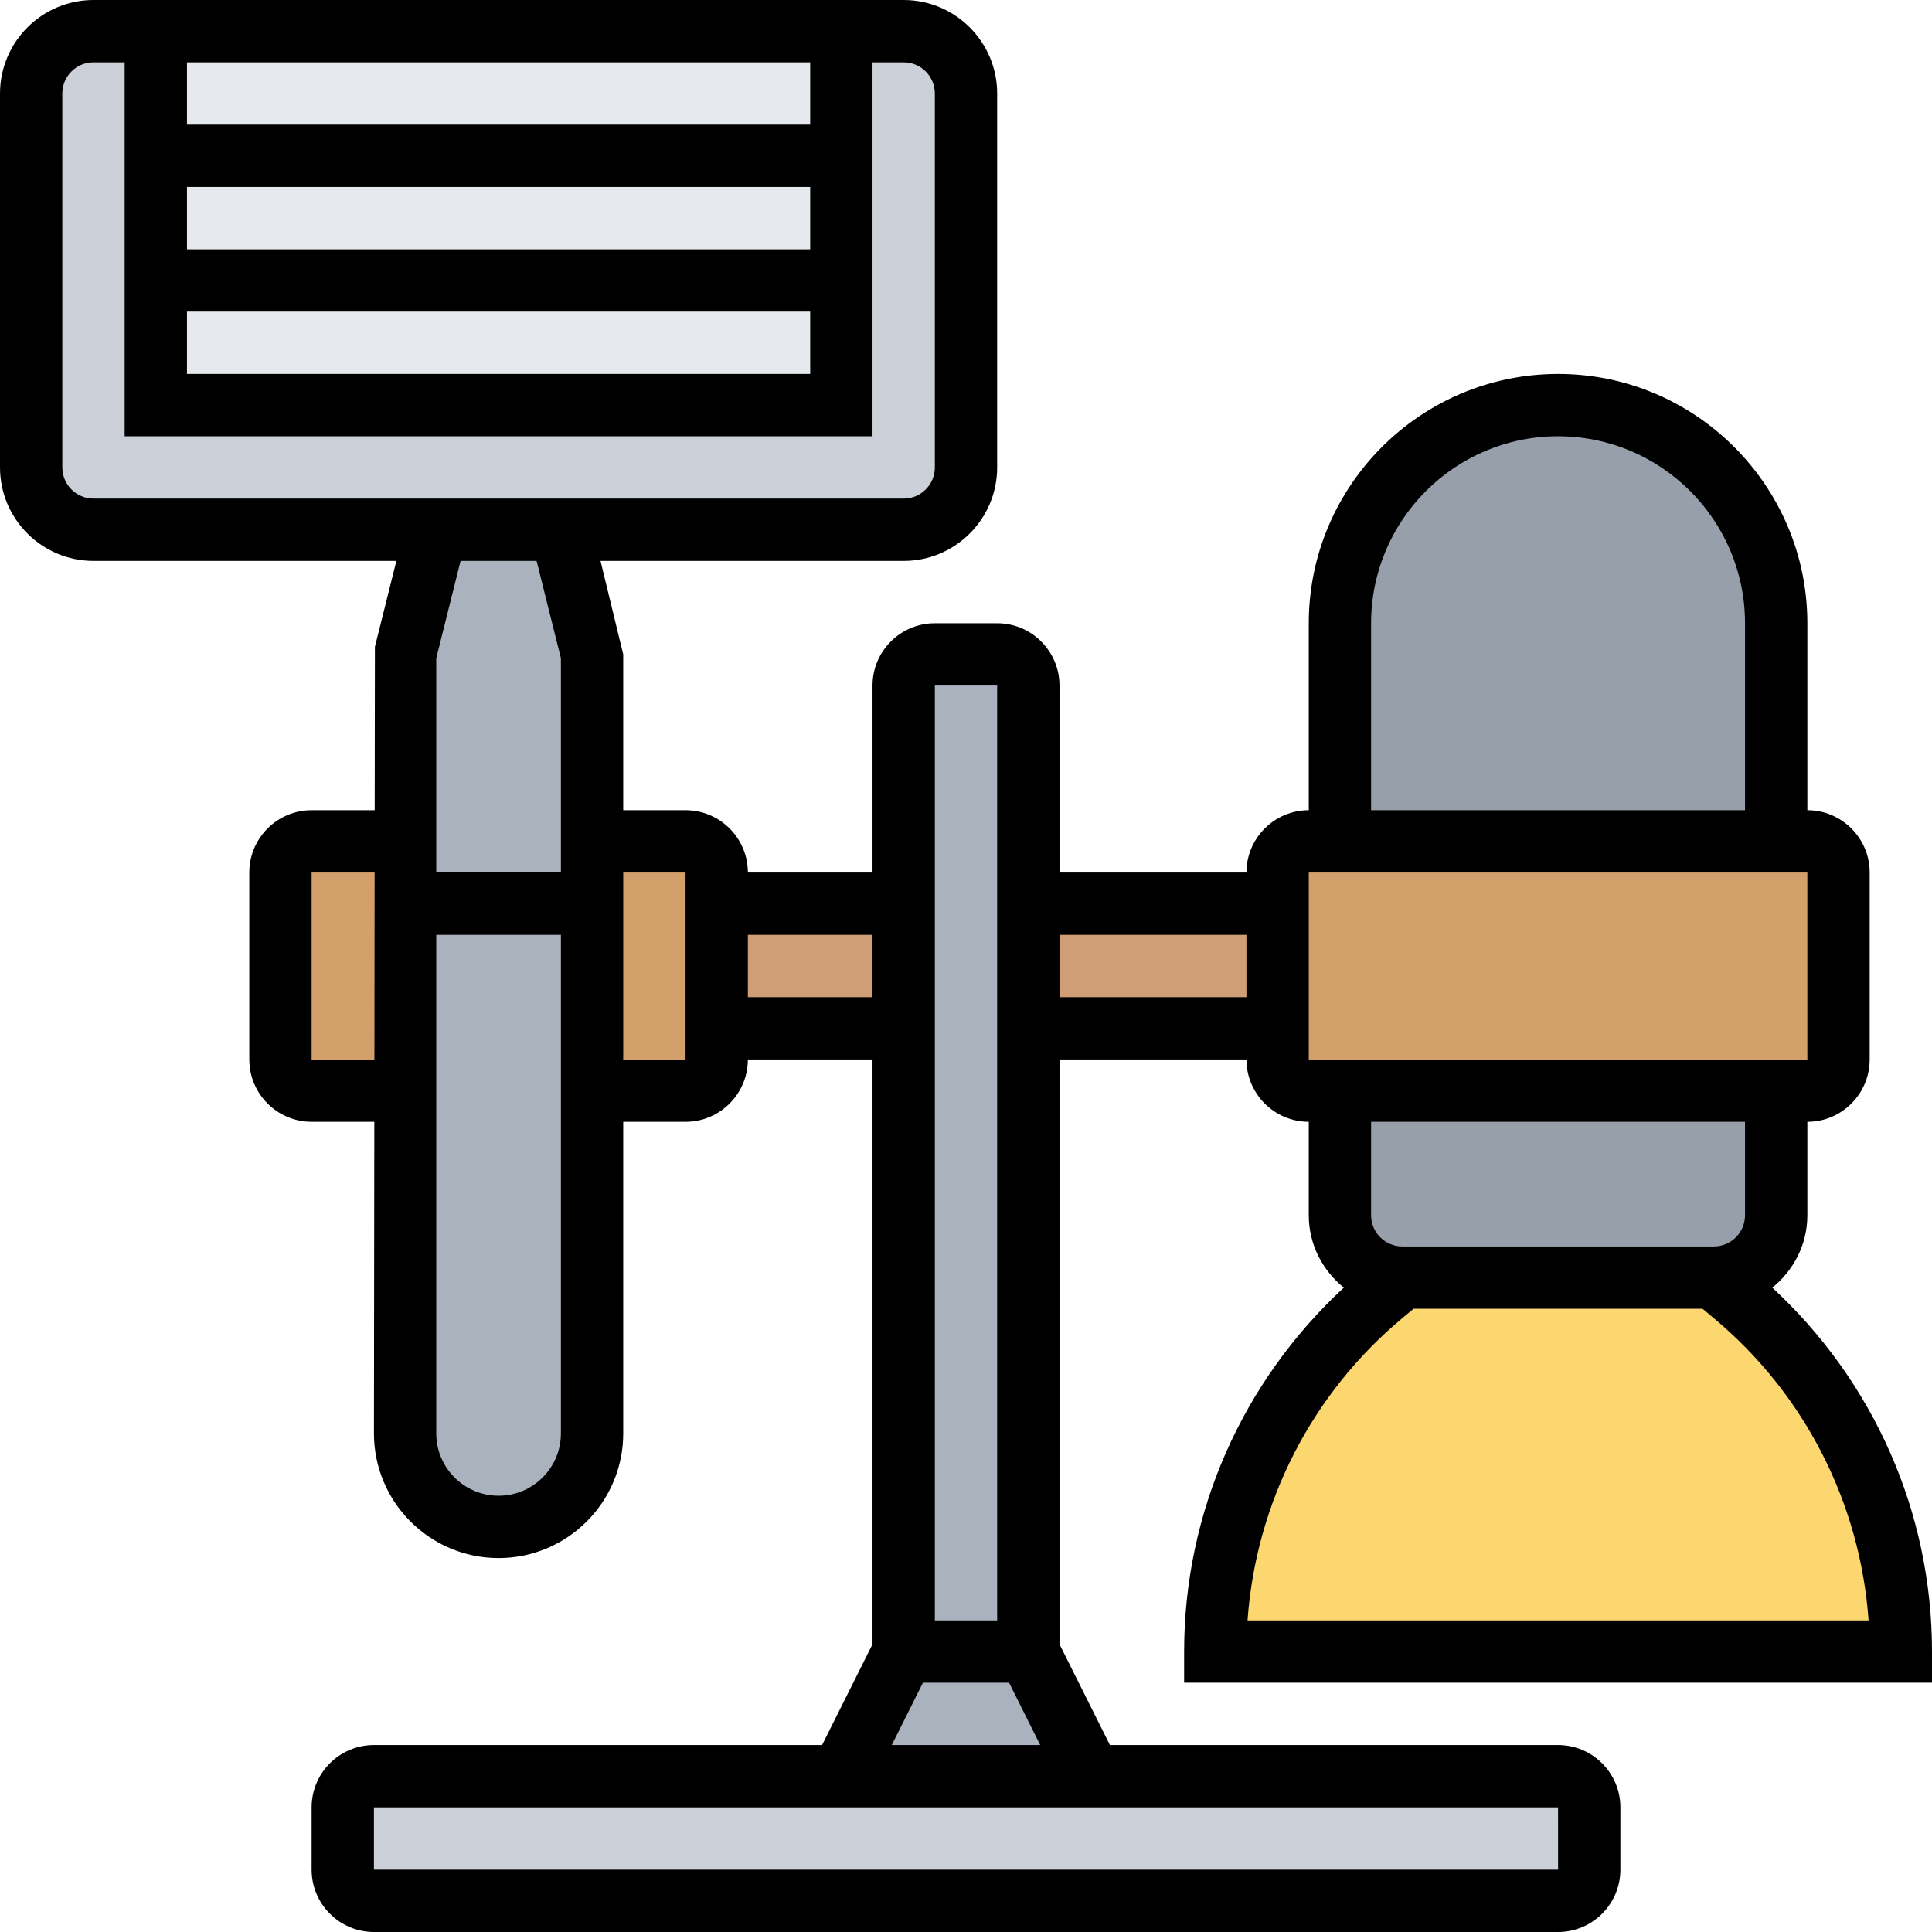 <svg id="_x33_0" enable-background="new 0 0 62 62" height="512" viewBox="0 0 62 62" width="512" xmlns="http://www.w3.org/2000/svg"><g><g><g><path d="m19 35v11c0 1.66-1.34 3-3 3-.83 0-1.58-.34-2.12-.88s-.88-1.29-.88-2.12v-11-8-6l1-4h4l1 4v6z" fill="#aab2bd"/></g><g><path d="m29 1h-26c-1.1 0-2 .9-2 2v12c0 1.1.9 2 2 2h11 4 11c1.1 0 2-.9 2-2v-12c0-1.1-.9-2-2-2z" fill="#ccd1d9"/></g><g><path d="m5 1h22v12h-22z" fill="#e6e9ed"/></g><g><path d="m58 27c.55 0 1 .45 1 1v6c0 .55-.45 1-1 1h-1-14-1c-.55 0-1-.45-1-1v-1-4-1c0-.55.45-1 1-1h1 14z" fill="#d3a06c"/></g><g><path d="m13 27v8h-3c-.55 0-1-.45-1-1v-6c0-.55.45-1 1-1z" fill="#d3a06c"/></g><g><path d="m23 33v1c0 .55-.45 1-1 1h-3v-8h3c.55 0 1 .45 1 1v1z" fill="#d3a06c"/></g><g><path d="m33 29h8v4h-8z" fill="#cf9e76"/></g><g><path d="m23 29h6v4h-6z" fill="#cf9e76"/></g><g><path d="m57 20v7h-14v-7c0-3.87 3.13-7 7-7 1.94 0 3.68.78 4.95 2.05s2.05 3.01 2.05 4.95z" fill="#969faa"/></g><g><path d="m57 35v4c0 1.1-.9 2-2 2h-10c-1.1 0-2-.9-2-2v-4z" fill="#969faa"/></g><g><path d="m61 53h-22c0-2.22.49-4.38 1.41-6.34s2.27-3.72 3.97-5.14l.62-.52h10l.62.52c3.41 2.84 5.38 7.04 5.38 11.48z" fill="#fcd770"/></g><g><path d="m33 53 2 4h-8l2-4v-20-4-7c0-.55.45-1 1-1h2c.55 0 1 .45 1 1v7 4z" fill="#aab2bd"/></g><g><path d="m51 58v2c0 .55-.45 1-1 1h-38c-.55 0-1-.45-1-1v-2c0-.55.45-1 1-1h15 8 15c.55 0 1 .45 1 1z" fill="#ccd1d9"/></g></g><path d="m38 53v1h24v-1c0-4.465-1.87-8.665-5.124-11.678.68-.551 1.124-1.381 1.124-2.322v-3c1.103 0 2-.897 2-2v-6c0-1.103-.897-2-2-2v-6c0-4.411-3.589-8-8-8s-8 3.589-8 8v6c-1.103 0-2 .897-2 2h-6v-6c0-1.103-.897-2-2-2h-2c-1.103 0-2 .897-2 2v6h-4c0-1.103-.897-2-2-2h-2v-5l-.729-3h9.729c1.654 0 3-1.346 3-3v-12c0-1.654-1.346-3-3-3h-26c-1.654 0-3 1.346-3 3v12c0 1.654 1.346 3 3 3h9.72l-.689 2.757-.007 5.243h-2.024c-1.103 0-2 .897-2 2v6c0 1.103.897 2 2 2h2.012l-.012 10c0 2.206 1.794 4 4 4s4-1.794 4-4v-10h2c1.103 0 2-.897 2-2h4v18.764l-1.618 3.236h-14.382c-1.103 0-2 .897-2 2v2c0 1.103.897 2 2 2h38c1.103 0 2-.897 2-2v-2c0-1.103-.897-2-2-2h-14.382l-1.618-3.236v-18.764h6c0 1.103.897 2 2 2v3c0 .941.444 1.771 1.124 2.322-3.254 3.013-5.124 7.213-5.124 11.678zm-32-43h20v2h-20zm20-2h-20v-2h20zm0-4h-20v-2h20zm-24 11v-12c0-.551.448-1 1-1h1v12h24v-12h1c.552 0 1 .449 1 1v12c0 .551-.448 1-1 1h-26c-.552 0-1-.449-1-1zm15.22 3 .78 3.123v6.877h-4v-6.877l.78-3.123zm-7.22 16v-6h2.022l-.007 6zm6 14c-1.103 0-2-.897-2-2v-16h4v16c0 1.103-.897 2-2 2zm6-14h-2v-6h2zm10-12v30h-2v-30zm-8 10v-2h4v2zm26.001 28h-38.001v-2h38zm-21.383-4 1-2h2.764l1 2zm5.382-24v-2h6v2zm25.965 20h-19.93c.27-3.773 2.052-7.271 4.983-9.713l.344-.287h9.275l.344.287c2.932 2.442 4.714 5.94 4.984 9.713zm-15.965-32c0-3.309 2.691-6 6-6s6 2.691 6 6v6h-12zm-2 8h16v6h-16zm14 8v3c0 .551-.448 1-1 1h-10c-.552 0-1-.449-1-1v-3z"/></g></svg>